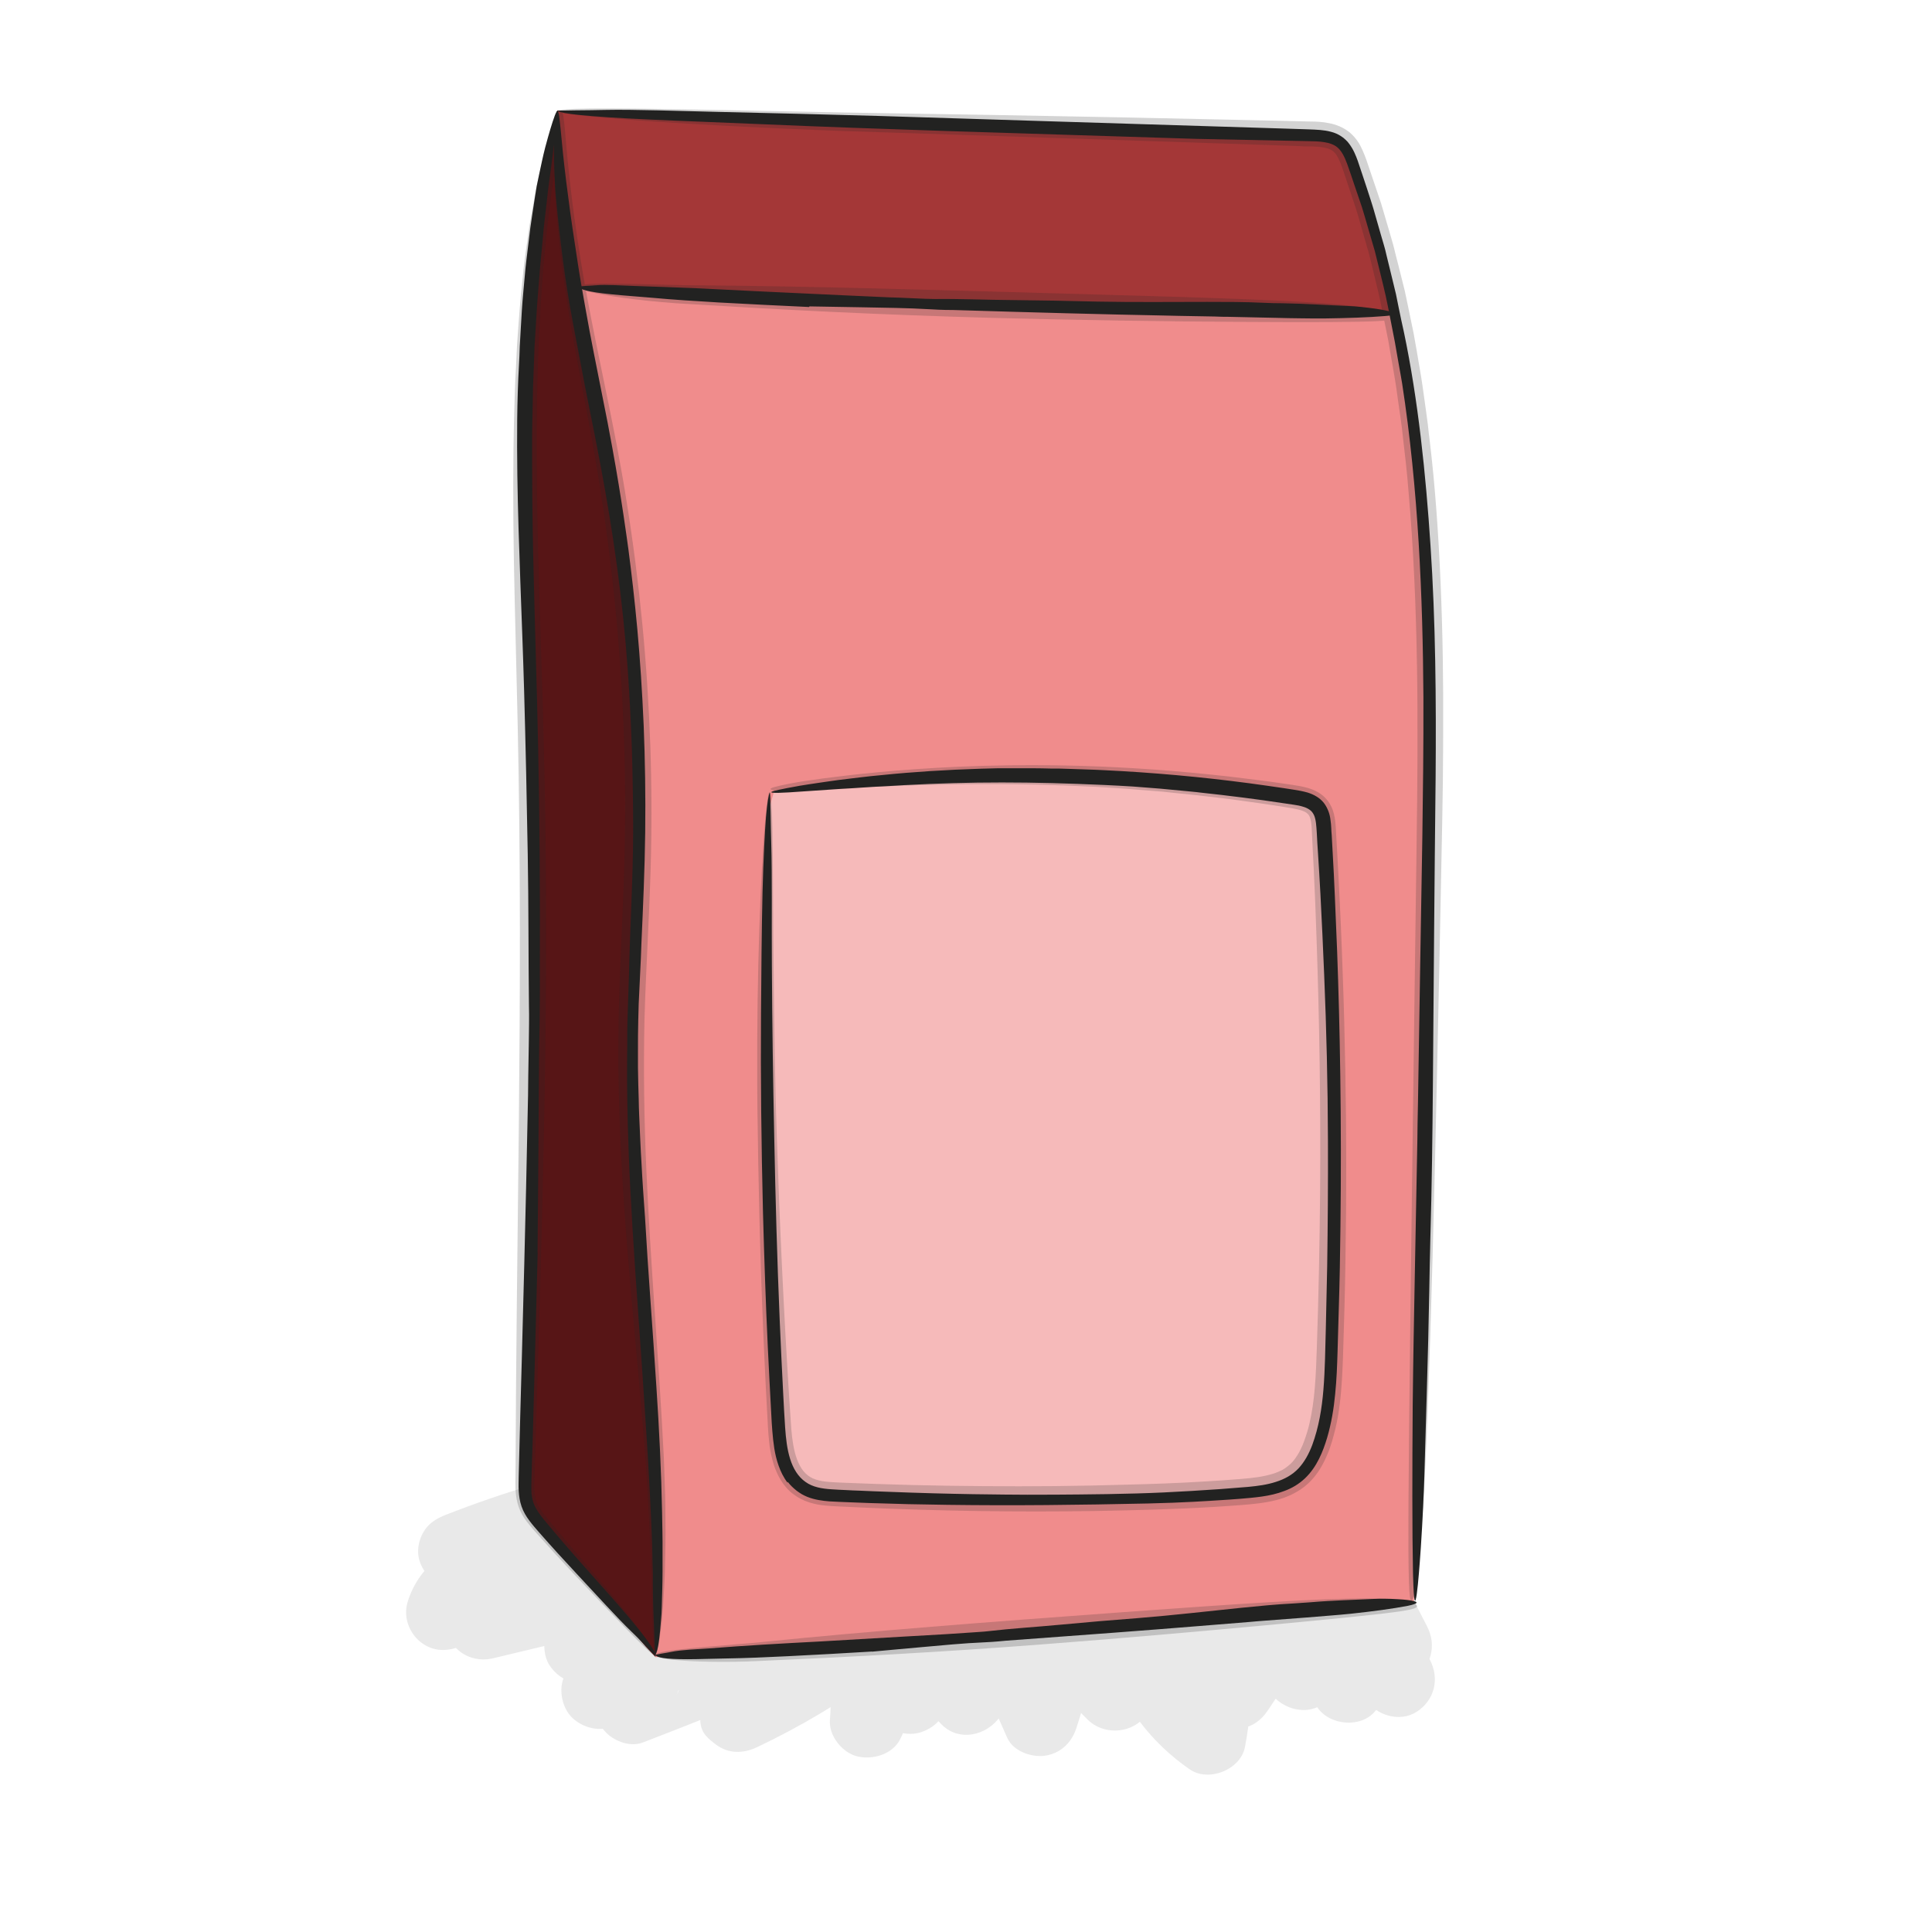 <?xml version="1.0" encoding="UTF-8"?>
<svg xmlns="http://www.w3.org/2000/svg" version="1.1" viewBox="0 0 1281.3 1281.3">
  <defs>
    <style>
      .cls-1 {
        fill: #f08c8c;
      }

      .cls-2 {
        fill: #571516;
      }

      .cls-3 {
        fill: #a43737;
      }

      .cls-4 {
        opacity: .2;
      }

      .cls-5 {
        opacity: .1;
      }

      .cls-6 {
        fill: #f6baba;
      }

      .cls-7 {
        fill: #222221;
      }
    </style>
  </defs>
  <!-- Generator: Adobe Illustrator 28.6.0, SVG Export Plug-In . SVG Version: 1.2.0 Build 709)  -->
  <g>
    <g id="Schaduw">
      <g class="cls-5">
        <path class="cls-7" d="M414,969.1c-40.3,8.7-79.9,20.5-118.3,35.5-6.3,2.5-11.4,5.5-14.9,11.5s-4.5,13.3-2.5,19.3c3.9,11.9,17.7,22.4,30.8,17.5,38.9-14.6,79.3-24.6,120.4-30.5-8.1-13.9-16.2-27.9-24.3-41.8-.7.6-5.4,4.3-1.8,1.7s-.8.5-1.6,1c-2.7,1.8-5.5,3.5-8.4,5s-5.7,2.6-8.5,4c6-3.2,1.7-.7,0,0s-3.1,1.2-4.6,1.7c-13.3,4.9-27,8.6-40.5,13.3-28,9.8-60.6,24.6-69.6,55.6-2.8,9.6,1.2,20.3,9,26.3,8.5,6.6,18.3,6.2,27.8,2s4.4-1.6,6.3-2.8c-1.3.8-4.1,1.7-1.2.5s2.7-1.1,4.1-1.6c4.4-1.8,8.8-3.4,13.2-5,9.6-3.5,19.3-6.6,29.1-9.3,19.8-5.6,40-9.9,60.4-12.9-9.4-12.2-18.8-24.5-28.2-36.7,5.3-7,1.4-2-.3-.4s-3.5,2.9,0,.1.6-.5-.1,0c-2.7,1.8-6.9,5-10.2,5.5.4,0,5.8-2.3,2.6-1.1s-1.9.8-2.9,1.1c-2,.7-4,1.4-6.1,2.1-4.2,1.4-8.5,2.6-12.8,3.8-18.1,5-37.2,9.5-53.3,19.6-10.6,6.6-15.1,19.6-10.2,31.2s17.2,17.4,29.5,14.5c36.4-8.7,72.7-17.4,109.1-26-8.1-13.9-16.2-27.9-24.3-41.8-6,7.5-12.4,14.6-19.2,21.3-3.3,3.2-6.8,6.4-10.3,9.4s-4.1,3.5-6.1,5.1-1.9,1.5-2.8,2.2c-2.7,2.2,4.8-3.7,0,0-5.4,4.1-9.6,8.1-11.5,14.9-1.6,6-.9,14,2.5,19.3,7.8,12,21.6,15.2,34.2,9,17.2-8.5,34.4-17,51.6-25.5l-34.2-34.2c-13.4,18.5-26.7,37.1-40.1,55.6-6.2,8.6-3.7,23.3,3.9,30.3,8.1,7.5,20.5,9.8,30.3,3.9,22.1-13.3,42.8-29.7,59.4-49.5,4.3-5.2,7.3-10.7,7.3-17.7s-2.7-13.5-7.3-17.7c-10.1-9.2-25.4-9.8-35.4,0-18.4,18-33,41-38.3,66.5-1.8,8.9-.2,17.7,6.4,24.3,5.8,5.8,16.2,9.6,24.3,6.4,22.7-8.8,45.4-17.4,67.5-27.4,19.8-8.9,41.9-19.2,56.7-35.6-13.9-8.1-27.9-16.2-41.8-24.3-.2,1.2-.6,2.3-.9,3.5-.7,2.9,1.1-3.1,1.4-3.3-.3.1-1,1.9-1.2,2.3-.7,1.3-1.5,2.5-2.3,3.7s-.9,1.2-1.3,1.9c-1.5,2.4,3.7-4.4,1.8-2.3-4.8,5.5-9.6,10.9-14.6,16.2-10.6,11.2-23.5,24.3-26.3,40.1s.4,19.7,9,26.3,18.4,6.4,27.8,2c28.5-13.6,55.8-29.6,81.1-48.6-12.2-5-24.5-10-36.7-14.9,1.1,4.3,2.1,8.6,2.9,13s1.5,7.6.2.8c.4,2.1.5,4.4.7,6.5.7,8.4.7,16.8,0,25.3-.8,10.4,8.3,21.8,18.4,24.1s23.2-1.4,28.2-11.5c9.1-18.3,16-37.6,19.2-57.8h-48.2c2.8,14.7,7.9,28.5,14,42.2,4,8.9,16.1,13.1,24.9,11.9s18.8-8.3,20.8-17.9c3.4-16.7,6.8-33.5,10.2-50.2h-48.2c5.1,23.4,18,44.4,34.4,61.7,11.7,12.3,30.6,7.8,39.3-5.1,8.3-12.4,16.7-24.8,25-37.2h-43.2c7.6,17.2,15.2,34.4,22.8,51.5,4,9,16.1,13.1,24.9,11.9,10.1-1.4,17.6-8.3,20.8-17.9,8.6-25.9,13.9-52.6,16.4-79.8l-49.1,6.6c6.5,25.9,21.6,49,40.6,67.4,13.1,12.6,37.4,7.7,41.8-11,3.7-15.9,7.5-31.7,11.2-47.6h-48.2c6.1,16.2,12.3,32.6,21.3,47.5,10.6,17.6,24.4,32.1,41.3,43.8,12.6,8.8,33.9.2,36.7-14.9,5.8-30.8,5.7-61.2-.5-91.9s-16-19.4-27.4-17.9-22.3,12.1-21.7,24.6c1.1,22,8.5,43.1,21.7,60.8s12,12.4,21.6,12.4,16.6-4.9,21.6-12.4c8.8-13.2,17.7-26.4,26.5-39.5h-43.2c5.9,9,11.7,18.1,17.6,27.1,8.4,12.9,27.9,17.5,39.3,5.1,9.5-10.4,16.2-21.4,21.5-34.4-15.2,2-30.5,4-45.7,6,5.1,10.6,10.3,21.1,15.4,31.7,6.7,13.8,29.3,16.8,39.3,5.1,12.3-14.4,22-30.7,26.4-49.3h-48.2c3.4,14,8.8,27.5,15.3,40.3,14.4-8.4,28.8-16.8,43.2-25.2-1.7-2.9-3.2-5.9-4.7-8.9s1.6,4.6.2.2-1.1-3.3-1.6-5-2.5-6.9-1.8-8.5c.4,3.5.6,4.3.4,2.4,0-.9-.1-1.7-.2-2.6,0-1.7,0-3.4,0-5.2-15.5,4.2-31.1,8.4-46.6,12.6,3.1,6,6.1,11.9,9.2,17.9,6,11.6,23.3,16,34.2,9,11.9-7.7,15.4-21.7,9-34.2s-6.1-11.9-9.2-17.9c-4.8-9.4-18.2-14.7-28.2-11.5s-18.2,12.7-18.4,24.1c-.3,18.6,5.1,36.9,14.6,52.9,6.7,11.2,22.8,16.3,34.2,9,11.9-7.7,15.3-21.7,9-34.2-1.3-2.5-2.4-5.1-3.6-7.6s1.7,4.4,0,0-1.1-2.9-1.6-4.3c-2-5.4-3.6-10.9-4.9-16.5-2.5-10.2-13.5-18.8-24.1-18.4-10.7.5-21.5,7.4-24.1,18.4-.7,3.1-1.6,6.2-2.7,9.2-.3.8-.6,1.5-.9,2.3-.7,1.8-.4,1,.9-2.2-.9,1.2-1.5,3.1-2.2,4.5-1.6,3-3.3,5.9-5.2,8.7s-1.7,2.4-2.5,3.5c-1.1,1.5-.7.9,1.2-1.6-.7.9-1.5,1.8-2.3,2.7,13.1,1.7,26.2,3.4,39.3,5.1-5.1-10.6-10.3-21.1-15.4-31.7-4.3-8.9-15.8-13.2-24.9-11.9s-16.9,8.4-20.8,17.9c2.8-6.8-.3.3-1,1.6s-1.7,3-2.6,4.4-3,3.6-3,4.3c2.1-2.7,2.3-3,.5-.8-.8.9-1.6,1.8-2.4,2.7,13.1,1.7,26.2,3.4,39.3,5.1-5.9-9-11.7-18.1-17.6-27.1-10.6-16.3-32.5-15.9-43.2,0-8.8,13.2-17.7,26.4-26.5,39.5h43.2c-2.5-3.3-4.8-6.7-6.9-10.3s-2.2-4-3.2-6.1c-.5-1-1-2.1-1.4-3.1,1.3,3.1,1.6,3.8.9,2.1-1.2-3.7-2.5-7.3-3.3-11.1s-.3-4.8-1.1-5.6c.5,4,.6,4.6.3,1.8,0-1.1-.2-2.2-.2-3.2l-49.1,6.6c.6,3.2,1.2,6.4,1.7,9.5.9,4.9-.3-3.1,0,0s.4,3.2.5,4.8c.6,6.1.9,12.2.9,18.3s-.2,12.2-.7,18.3-.3,3.2-.5,4.8c0,.6-.1,1.3-.2,1.9-.2,1.9-.1,1.3.3-1.9.9,1.1-1.3,8.1-1.6,9.6,12.2-5,24.5-10,36.7-14.9-.9-.6-1.9-1.3-2.8-2-2.2-1.6-1.8-1.3,1.1.8-1,0-4.2-3.5-4.9-4.3-2.7-2.5-5.3-5.1-7.7-7.9s-2.5-3.9-3.9-4.7l2.1,2.7c-.6-.8-1.2-1.6-1.8-2.4-2.2-3-4.2-6.2-6.1-9.4-3.6-6.1-6.6-12.5-9.5-19s2.3,5.7-.3-.7-1.1-2.7-1.6-4c-1.4-3.5-2.7-7.1-4.1-10.7-3.8-10-12.5-18.9-24.1-18.4s-21.5,7.4-24.1,18.4c-3.7,15.9-7.5,31.7-11.2,47.6,13.9-3.7,27.9-7.4,41.8-11-4.2-4-8-8.3-11.8-12.7-2.1-2.5.2-.1.8,1.1-.6-1.1-1.7-2.3-2.4-3.4-1.6-2.2-3.1-4.5-4.5-6.9s-2.4-4.2-3.6-6.3-2-6-3.4-7.1c1.2,1,2,5,.5.9s-.9-2.4-1.3-3.6c-.8-2.4-1.5-4.9-2.1-7.4-3.1-12.1-15.5-19.5-27.4-17.9s-20.5,12-21.7,24.6-.6,6.3-1,9.5,0,.8.2-1c-.1,1.6-.5,3.2-.7,4.7-.9,6-2,12-3.3,17.9-2.6,12-5.9,23.8-9.8,35.4,15.2-2,30.5-4,45.7-6-7.6-17.2-15.2-34.4-22.8-51.5-3.5-7.8-13.5-12.4-21.6-12.4s-16.6,4.9-21.6,12.4c-8.3,12.4-16.7,24.8-25,37.2,13.1-1.7,26.2-3.4,39.3-5.1-1.6-1.7-3.3-3.5-4.8-5.3s-1.6-2.5-2.3-2.7c.9.2,2.8,3.9.7.9s-5.5-7.9-7.8-12.1-2.1-3.9-3-5.9-1.9-4.2-.4-.7,0,0-.2-.8c-1.6-4.2-2.8-8.6-3.7-13-2.2-10.3-13.7-18.8-24.1-18.4-10.5.5-21.9,7.3-24.1,18.4-3.4,16.7-6.8,33.5-10.2,50.2l45.7-6c-2.5-5.6,1.2,3.3,0,0s-1.1-2.8-1.7-4.3c-1.1-2.8-2-5.7-2.9-8.6-1.8-5.7-3.2-11.5-4.3-17.4-1.9-10.3-13.8-18.8-24.1-18.4-10.1.5-22.4,7.3-24.1,18.4-1.3,8.6-3.3,17.1-5.9,25.4s-2.7,8.1-4.3,12.1c-.3.9-.7,1.7-1,2.6,1.3-3.1,1.4-3.4.3-.9-1.1,2.2-2.1,4.5-3.2,6.8l46.6,12.6c1.5-19.7-.6-39.7-5.6-58.8-3.7-14.2-23.7-24.8-36.7-14.9-25.3,19-52.6,35.1-81.1,48.6,12.2,9.4,24.5,18.8,36.7,28.2.2-1.2.6-2.3.9-3.5.7-2.9-1.1,3.1-1.4,3.3.3-.1,1-1.9,1.2-2.3.7-1.3,1.5-2.5,2.3-3.7s.9-1.2,1.3-1.9c1.5-2.4-3.7,4.4-1.8,2.3,4.8-5.5,9.6-10.9,14.6-16.2,10.6-11.2,23.5-24.3,26.3-40.1,1.9-10.6-1.2-22.8-11.5-28.2-9.5-5-22.7-4.5-30.3,3.9s-2.5,2.7-3.9,3.9-1.5,1.3-2.3,2c-3.8,3.1,1.5-.5,1.7-1.3-.3,1.1-4.7,3.3-5.6,3.9-2.1,1.3-4.2,2.6-6.3,3.9-9.7,5.7-19.9,10.7-30.2,15.3s-5.3,2.4-8,3.5-5.8,2.5-1.7.7-.9.4-1.7.7c-5.3,2.2-10.5,4.3-15.8,6.4-9.4,3.7-18.9,7.3-28.3,10.9l30.8,30.8c1-4.8,2.3-9.4,4-14s2.6-4.6-.5.9c.5-.9.9-1.9,1.3-2.9,1.1-2.4,2.4-4.8,3.7-7.1s2.5-4.2,3.9-6.2,1.6-2.3,2.4-3.4c1.8-2.6.1,0-.9,1,4.1-4,7.5-8.8,11.6-12.8l-35.4-35.4c-7.2,8.6-15.1,16.5-23.7,23.8s-2.2,1.8-3.3,2.7-4.6,3.6-1.5,1.2-1.4,1-1.6,1.2c-1.2.9-2.4,1.7-3.5,2.6-5.1,3.6-10.3,7-15.7,10.2l34.2,34.2c13.4-18.5,26.7-37.1,40.1-55.6s3.7-23.3-3.9-30.3c-8.6-7.9-19.9-9-30.3-3.9-17.2,8.5-34.4,17-51.6,25.5,8.4,14.4,16.8,28.8,25.2,43.2,17.9-13.5,34.6-28.2,48.6-45.8s10.4-20.3,3.9-30.3c-6.2-9.6-17.1-14.2-28.2-11.5-36.4,8.7-72.7,17.4-109.1,26,6.4,15.2,12.8,30.5,19.3,45.7,1.7-1.1,3.4-2.1,5.2-3s2.2-1.1,3.3-1.6,4.6-2.1.5-.3-.4.2.6-.2,2-.8,3.1-1.1c2.3-.8,4.6-1.6,7-2.3,8.9-2.8,17.9-5,26.9-7.6s19.9-6.3,29.3-10.9,18.3-12.5,25.2-21.6,3.5-20.7-2-27.8-16-10.5-26.3-9c-42.9,6.3-84.3,18.5-123.9,36.2,12.2,9.4,24.5,18.8,36.7,28.2,1.4-4.8-1.1.4-.9,1.5-.1-.7,1.3-2.5,1.7-3.2,2.4-3.8.7-.1-1,1,1-.7,1.8-2,2.6-2.9s2-1.8,2.9-2.7c3.5-3.3-4.5,3-.7.4s4.9-3.3,7.4-4.8,5.4-3,8.2-4.3,2.9-1.3,4.4-2c4.8-2.3-4.6,1.8,0,0,6.4-2.5,12.8-4.7,19.3-6.8,27.3-8.7,56.4-16.6,78-36.5s9.7-21.3,3.9-30.3c-2.3-3.6-5.4-6.6-9-9-6-3.9-12.6-3.5-19.3-2.5-41.1,5.9-81.5,15.9-120.4,30.5l13.3,48.2c38.4-15.1,78-26.8,118.3-35.5,12.8-2.8,21.5-18.4,17.5-30.8-4.4-13.5-17-20.4-30.8-17.5h0Z"/>
      </g>
    </g>
    <g id="Fill">
      <polygon class="cls-2" points="369.9 82.6 373.4 135 388.1 229.6 400.9 294 412.1 363.9 418.3 420.2 422.6 489.6 423.1 567.2 420.4 635.3 418.6 715.3 423.1 807.7 431.3 928.4 436 1007.9 437 1049.3 434.8 1099 428.3 1092.1 380.5 1036.8 352.1 1003 347.9 984.2 350.9 844.3 353.6 658.1 351.8 470.7 347.9 349.2 347.9 259 355.4 166.6 366 93.4 369.9 82.6"/>
      <polygon class="cls-1" points="873.9 89 534.2 79.5 369.6 73.4 371 108.1 379.4 182.5 392.5 253.8 406.6 329.4 417.6 405.6 423.8 509.8 422.5 607.5 419 722.8 424.7 831.9 432.7 952.5 436 1007.9 436.6 1059.5 434.8 1099 484.9 1096 719.9 1080.8 909.1 1065 937.7 1062.6 940 999.1 943.4 808.6 946.8 611.1 948.5 497.1 947 394.9 939.7 294.2 926.4 209.6 906.9 134.3 895.4 101.7 885.9 91.6 873.9 89"/>
      <polygon class="cls-3" points="381.7 189.8 406.4 191.6 576.7 199.7 766.1 207.2 902.1 207.2 926.4 209.6 913.6 160.4 898.8 111.2 889.7 95.6 873.9 89 651.7 82.6 486.6 77.8 369.6 73.4 371 108.1 377.4 178.6 381.7 189.8"/>
      <polygon class="cls-6" points="526.3 523 631.5 514.6 741.9 515.6 840.5 526.1 872.6 533.2 877.9 547.7 881.9 630 884.5 725.5 884.5 815.7 882.3 897.9 878.3 945.9 867.3 972.7 851.5 984.6 827.3 990.8 774 992.5 657 994.2 561.1 994.2 532.5 987.3 519.3 968.8 514.9 923.5 510.5 806.9 507.8 686.7 507.8 602.2 509.6 538.4 513.1 525.7 526.3 523"/>
    </g>
    <g id="Lijnen">
      <g id="Zakje_groot">
        <g id="Zwart">
          <path class="cls-7" d="M578.3,1095.3c-18.4,1.1-37.3,2.2-55.9,3.1-14,.7-28.1,1.3-41.2,1.5-8.3.1-17.5.5-25.4.5-15.2,0-19.9-1.2-21.1-2.7-.4-.5,7.1-1.4,10.6-2.2,6.2-1.3,16.5-1.7,25.2-2.3,11.9-.9,24-1.8,36-2.5,12.6-.8,25.2-1.4,37.8-2.1,42.2-2.5,72.6-4.2,82.8-4.8,2.1-.1,8.3-.5,16.6-1.1,3.9-.3,8.4-.5,11.7-.9,15.3-1.8,32-2.8,47.9-4.3,17-1.6,34.4-3.1,51.7-4.4,23.7-1.9,45.6-4.5,68.2-6.8,11.9-1.2,23.1-2.3,34.8-2.9,3.6-.2,7.7-.5,11.5-.8,15.2-1.3,28.1-1.5,41.9-2.2,3.4-.2,9.6-.2,15.8.2,1.9.1,17.2,1,10.6,3.3-1,.4-1.9.6-4.2,1.1-9.8,1.9-23.3,3.7-37.4,5.2-4.6.5-9.7.9-14.5,1.3-4.9.4-9.8.8-14.7,1.2l-30.2,2.3c-1.8.1-4.7.4-8.2.7-17.4,1.4-30.4,2.5-33.4,2.7-30.3,2.5-79.8,6.2-127.8,9.7-1.5.1-7.3.8-14.6,1.1-14.3.6-27.9,2-41.6,3.2-10.8,1-21.5,1.9-32.9,3Z"/>
          <path class="cls-7" d="M427.7,806c2.1,37.3,5.2,75.6,7.6,113.4,1.9,28.5,3.3,57.1,3.8,83.8.1,8.4.4,17.3.3,26.1,0,4.4,0,8.8,0,13.1,0,4.3-.1,8.5-.2,12.5-.1,3.9-.2,7.4-.3,10.6-.1,3.2-.2,6.1-.5,8.8-.4,5.3-.8,9.4-1.2,12.6-.8,6.4-1.7,9.3-2.5,10.4-.5.7-.7-14.7-1.1-21.8-.1-3.2-.3-6.9-.4-10.9-.1-4-.2-8.4-.2-12.9,0-2.3,0-4.5,0-6.9,0-2.3-.1-4.6-.2-7-.1-4.6-.2-9.2-.3-13.7-.9-24.1-2.2-48.8-3.8-73.1-1.6-25.6-3.4-51.1-5.2-76.7-3.1-42.8-5.4-79.7-6.5-108.6-1.1-28.9-1.2-49.6-1.1-60.1,0-2.2,0-6.4.1-12.2,0-2.9,0-6.2,0-9.8,0-3.6.2-7.6.3-11.8.2-8,.6-17.1.8-23.9.6-31.4,2.8-65.2,2.8-97.6,0-17.3-.3-34.8-.8-52.4-.6-17.6-1.5-35.2-2.7-52.7-3.4-48.1-9.8-92.4-18.3-137.6-4.4-23.7-9.3-46.1-13.6-69.6-1.4-7.3-2.9-15.4-4.4-23.1-2.9-15.3-5.1-29.5-6.9-43.4-1.8-13.8-3.3-27.4-4.6-41.5-.6-6.8-1.3-19.6-1.2-32.1,0-1.9.1-10.6.8-17.1.6-6.5,1.5-10.7,2.6-3.9.3,2.1.5,4,1,8.7.9,10,2.1,21.8,3.7,34.7,1.6,12.9,3.5,26.8,5.7,41.1,1.4,9.2,2.9,19.4,4.6,29.1,1.7,9.8,3.5,19.7,5.3,29.5,3.8,20.1,8,40.2,11.9,60.4.7,3.6,1.8,9.4,3.1,16.6,6.4,35.1,9.8,61.3,10.7,67.6,2,15.4,4.1,33.2,5.9,52.9,1.8,19.7,3.2,41.1,4.2,63.8.9,22.6,1.3,46.4,1,70.7-.3,24.3-1.4,49-2.5,73.4-.1,3-.5,14.9-1.3,29.6-.4,7.2-.7,14.4-.8,21.5-.2,7.1-.2,14.1-.2,21.1,0,3.5,0,7,0,10.5,0,3.5.2,7,.2,10.5l.3,10.4c0,3.5.2,7,.3,10.5.5,10.9.9,21.8,1.6,32.9.3,5.5.6,11.1,1,16.7.4,5.6.8,11.3,1.2,17.1Z"/>
          <path class="cls-7" d="M356.6,830.4c-1,38.5-2,78-3.1,116.9-.2,7.3-.4,14.7-.7,22-.1,3.7-.2,7.3-.3,10.9-.1,3.6-.2,7.1,0,10.3.2,1.6.4,3.2.8,4.6.4,1.5.9,2.8,1.6,4.2,1.4,2.7,3.3,5.4,5.5,8.1,4.4,5.4,9,10.7,13.4,15.9,11.2,13.1,24.2,27.3,35,39.7,21,24,25.9,32.4,26.2,35.1,0,.4-2.6-2.2-5.9-5.7-3.3-3.4-7.4-7.6-10.1-10.1-9.5-9.1-23.9-25.1-36.4-38.4-8.5-9.1-17-18.4-25.4-28-2.1-2.4-4.2-4.8-6.2-7.5-2-2.7-3.9-5.8-5.1-9.3-1.2-3.5-1.7-7-1.9-10.4-.2-3.4,0-6.6,0-9.7.6-26.4,1.4-52.7,2.1-79.1,2.4-88.3,3.7-151.9,4.1-173.4,0-4.4.2-17.4.5-34.7.1-8.2.3-17.6.1-24.6-.4-32.2-.2-67.1-.8-100.5-.6-35.7-1.4-72.2-2.4-108.4-1.4-49.7-3.8-95.8-4.5-143.4-.3-25-.3-48.7,1.1-73.2.2-3.8.4-7.8.5-11.9.2-4.1.5-8.2.7-12.3.2-4,.5-7.9.7-11.8.2-3.9.6-7.6.9-11.4.3-3.7.7-7.4,1-11,.2-1.8.3-3.6.5-5.4.2-1.8.4-3.6.6-5.4.9-7.1,1.7-14.2,2.6-21.3,1-7,2.1-14.1,3.2-21.3.3-1.7.6-3.9,1-6.2.5-2.4,1-5,1.6-7.8,1.2-5.6,2.5-12,4.1-18.2,1-3.8,9.3-34.6,8.3-20.2-.2,2.2-.4,4.1-1,9-.4,2.6-.8,5.2-1.2,8-.4,2.8-.9,5.7-1.2,8.6-.7,6-1.6,12.3-2.5,18.9-.5,3.3-.8,6.7-1.2,10.1-.4,3.4-.8,7-1.2,10.5-.4,3.6-.9,7.1-1.2,10.8-.3,3.6-.6,7.3-1,11-.5,4.8-.9,9.8-1.4,14.9-.4,5.1-.8,10.3-1.2,15.3-.9,10.2-1.3,20.5-2,30.7-.4,5.2-.5,10.5-.7,15.8l-.6,15.8-.3,15.8c-.1,5.3-.3,10.5-.3,15.8,0,3.8,0,9.8,0,17.2,0,18.2.2,34.1.4,46.3.2,12.1.4,20.5.5,23.8.7,31.8,2.1,73.5,3.1,120,1,46.5,1.3,97.6,1.1,148,0,3.1.1,15.3-.1,30.6-.6,29.9-.6,58.5-.8,87.3-.2,22.6-.4,45.1-.6,69Z"/>
          <path class="cls-7" d="M793.3,92.1c-54.5-1.7-110.4-3.5-165.4-5.2-41.5-1.4-83-2.8-121.8-4.5-24.4-1.1-51.6-2-74.9-3.1-45-2.1-58.4-4-61.6-5.7-1-.5,21.4-.4,31.8-.7,18.6-.4,49.1.7,74.8,1.3,35.2.8,71.2,1.7,106.7,2.7,37.4,1.2,74.6,2.3,111.9,3.5,62.4,1.9,116.2,3.6,158.1,4.9,5.2.2,10.3.3,15.2.5,4.9.2,9.8.3,14.6,1.6,2.4.6,4.7,1.6,6.8,3,1.1.7,2,1.4,2.9,2.3.9.8,1.7,1.7,2.4,2.7,2.8,3.7,4.3,7.6,5.6,11.1,2.4,7,4.4,13.2,6.2,18.6.9,2.7,1.7,5.1,2.4,7.4.7,2.3,1.4,4.3,1.9,6.1.9,3,2.6,9,4.9,17.1.6,2,1.2,4.2,1.9,6.5.3,1.2.7,2.3,1,3.6.3,1.2.6,2.5.9,3.8,1.3,5.1,2.6,10.8,4.1,16.8.7,2.8,1.4,5.7,2.1,8.7.6,3,1.2,6,1.8,8.9,1.2,5.9,2.4,11.6,3.5,16.4,9.4,44.8,14.5,94.2,17.6,141.4,3.4,50.5,3.8,102.3,3.4,153.6-.4,35.2-.7,69.1-1,102.6-.3,33.5-.5,66.6-.8,100.3-.3,35.3-.7,68.7-1.7,103.3-.3,10.7-.5,22.7-.7,34.1-.8,45.2-2.2,83.1-3.3,124.1-.3,9.9-1.1,28.4-2.3,46.4-.4,5.5-3.3,50.4-4.7,30.2-.2-3.1-.3-5.9-.5-12.8-.6-29.3-.5-69.6-.2-111.7.1-13.6.4-28.7.6-43.1.3-14.6.5-29.2.8-43.7l1.7-89.5c0-5.3.2-13.9.4-24.5.8-51.7,1.5-90.1,1.6-99.2.4-22.5.8-48.5,1.3-77.1.4-28.6.8-59.8.7-92.6-.4-65.6-3.3-137.8-14.1-207.8-.3-2.1-1.3-7.4-2.6-14.8-.6-3.7-1.4-7.9-2.2-12.6-.4-2.3-.9-4.7-1.4-7.2-.5-2.5-1-5-1.5-7.7-1-5.2-2-10.3-3.1-15.4-1.1-5.1-2.4-10.1-3.6-15.1-1.2-5-2.5-10-3.7-15-1.4-4.9-2.9-9.8-4.3-14.7-1.4-4.9-2.8-9.8-4.3-14.6-1.6-4.8-3.3-9.6-4.9-14.4-1.6-4.8-3.2-9.6-4.9-14.3-1.7-4.6-3.7-8.6-6.5-10.9-2.2-1.8-5.2-2.9-8.6-3.4-3.4-.6-7.2-.6-11.3-.7-8-.2-16-.3-24.1-.5-16.2-.3-32.6-.7-49.5-1Z"/>
          <path class="cls-7" d="M536.5,203.6c-19.7-.9-39.9-1.9-59.8-3-15-.9-30-1.8-44-3.1-8.8-.8-18.6-1.4-27.1-2.3-16.2-1.6-21-3.4-22.1-5-.3-.5,7.8-.6,11.6-1,6.8-.6,17.8.2,27.1.5,12.7.4,25.7.9,38.6,1.4,13.5.6,27,1.4,40.4,2,45.1,2.2,77.7,3.6,88.7,4.1,2.3,0,8.9.3,17.8.7,4.2.2,9,.4,12.6.4,16.5-.2,34.3.6,51.5.7,18.3.2,37,.5,55.5,1,25.4.5,49.1.2,73.4.2,12.8,0,24.8,0,37.4.6,3.9.2,8.2.3,12.3.3,16.4.3,30,1.3,44.9,1.9,3.6.1,10.3.8,16.8,1.7,2,.3,18.2,2.7,10.9,4.3-1.1.3-2.1.4-4.6.6-10.6.9-25.2,1.4-40.4,1.6-4.9,0-10.4,0-15.6-.1-5.3,0-10.6-.2-15.8-.3l-32.4-.7c-1.9,0-5,0-8.8-.2-18.7-.3-32.6-.6-35.9-.7-32.6-.6-85.6-2-137.1-3.6-1.6,0-7.8,0-15.6-.5-15.3-.9-29.9-1-44.6-1.3-11.6-.2-23.1-.4-35.3-.6Z"/>
          <path class="cls-7" d="M522.3,983.3c-2.7-3.5-4.5-7.3-5.9-11.2-1.4-3.9-2.3-7.8-2.9-11.6-.6-3.9-1-7.7-1.3-11.5l-.2-2.8-.2-2.8-.3-5.6c-.8-14.8-1.6-29.7-2.3-44.6-1.4-29.8-2.4-59.7-3.2-89.3-1.1-44.7-1.6-89.4-1.3-131.3.2-26.3.4-55.6,1-80.7.3-12.1.7-22.1,1.1-30.3.4-8.2.8-14.7,1.2-19.7.9-10.1,1.7-14.6,2.5-16.3.5-1.1.6,23,1,34.2.6,20,.2,52.8.4,80.5.2,37.9.8,76.6,1.6,114.8.8,40.2,1.9,80.3,3.6,120.3.7,16.8,1.5,33,2.3,48.5.4,7.8.8,15.4,1.3,22.8.5,7.3,1.3,14.4,3.3,20.8,2,6.4,5.3,11.9,10.2,15.3,4.8,3.5,11,4.5,17.2,4.9,3.1.2,6.3.4,9.4.5,3.1.2,6.2.3,9.2.4,6,.3,11.9.5,17.5.7,45.1,1.8,77.5,1.9,93.8,2,6.8,0,26.4,0,52.9-.4,12.5-.2,26.7-.6,37.3-1.1,12.2-.6,24.7-1.3,37.3-2.2,6.3-.5,12.7-1,19-1.5,6.3-.6,12.5-1.4,18.3-3.3,5.8-1.8,11.1-4.7,15.1-9,4-4.3,6.9-9.7,9.1-15.5,4.3-11.7,6.4-24.2,7.4-36.7,1.1-13.4,1.2-27.1,1.6-40.8.3-13.7.6-27.5.9-41.2.4-27.6.6-55.2.5-82.8-.1-37.8-1-74.3-2.5-110.3-.7-18-1.6-35.9-2.5-53.8-.5-8.9-1-17.9-1.6-26.9-.3-4.5-.6-9-.8-13.5-.3-4.5-.5-8.7-1.8-11.6-.7-1.5-1.5-2.6-2.7-3.5-1.2-.9-2.8-1.7-4.6-2.2-1.9-.6-3.9-1-6.1-1.3-2.3-.3-4.6-.7-6.8-1-4.6-.7-9.1-1.3-13.7-2-4.5-.6-9.1-1.2-13.6-1.8-9.1-1.2-18.2-2.2-27.3-3.2-4.5-.6-9.1-.9-13.7-1.4-4.6-.4-9.2-.9-13.8-1.3-5.7-.4-11.8-.9-18-1.4-6.2-.4-12.4-.7-18.5-1-24.2-1.1-46.5-1.7-68.2-1.7-21.7,0-42.9.6-64.9,1.8-5.3.3-12.9.8-21.6,1.2-4.3.3-9,.6-13.7.9-4.7.3-9.6.5-14.5.9-3,.2-16.5,1.1-26.6,1.8-10.1.6-16.9.5-6.3-1.8,3.3-.7,6.2-1.3,13.5-2.6,3.9-.7,8-1.2,12.3-1.9,4.3-.6,8.7-1.3,13.3-1.9,9.2-1.1,18.9-2.4,29.1-3.3,20.4-2.1,42.6-3.5,65.3-4.2,3.7-.1,7.5-.2,11.3-.3,3.8,0,7.7,0,11.7,0,3.9,0,7.9,0,11.8,0,3.9,0,7.9.1,11.8.2,3.9,0,7.9,0,11.8.2l11.8.4c7.9.2,15.7.7,23.6,1.1,32.2,1.9,64.3,5.1,96.3,9.7,2.9.4,6.6,1,11,1.6,2.2.3,4.6.7,7.1,1.1,2.6.4,5.4.9,8.6,1.8,1.9.6,3.9,1.4,5.7,2.5,1.9,1.1,3.7,2.6,5.1,4.4,1.4,1.8,2.4,3.8,3.1,5.7.7,1.9,1.1,3.8,1.3,5.6.3,1.8.4,3.5.5,5.2,0,1.6.2,3.2.3,4.7.2,3.1.3,6.1.5,9.1.7,11.8,1.2,22.5,1.6,31.8.8,18.5,1.3,31.3,1.5,36.2,1.8,48.4,3.1,112.2,2.2,183-.2,17.7-.5,35.8-1.1,54.3-.2,9.2-.6,18.5-.8,27.9-.3,9.4-.6,18.9-1.6,28.5-.9,9.6-2.5,19.3-5.3,28.9-1.4,4.7-3.1,9.5-5.4,14.1-2.3,4.6-5.3,9.1-9.3,12.9-4,3.8-8.7,6.6-13.7,8.4-4.9,1.9-10,3-14.9,3.7-5,.7-9.8,1.1-14.6,1.5-4.8.4-9.6.7-14.4,1-4.7.3-23.3,1.6-46.6,2.1-45.6,1-89.1,1.5-133,.9-17.2-.2-34.4-.6-51.8-1.2-4.4-.2-8.7-.3-13.1-.5-4.4-.2-8.7-.3-13.4-.6-4.6-.4-9.6-1-14.6-3-1.2-.5-2.5-1.1-3.7-1.8-1.2-.7-2.3-1.5-3.4-2.3-2.1-1.7-4.2-3.6-5.8-5.8Z"/>
        </g>
        <g id="Grijs" class="cls-4">
          <path class="cls-7" d="M938.7,1063.7c2.2,1.9,2,3.1-9.9,4.9-11.9,1.8-35.5,4.2-80,8.4-51.1,4.8-104.3,9.5-157,13.5-67.1,5.2-130.2,8.5-191.3,11.2-1.5,0-3.3.1-4.6.2-24.1.7-44.1-.2-54.2-1.7-10.1-1.6-10.2-3.9,5.5-5.9,5.4-.7,15.3-1.6,24.5-2.4,10.9-1,25.2-2,34.7-3,68.7-7,148.7-13.2,238.3-19.7,71.9-5.2,133.3-9.5,163.5-9.1,16.6.2,21.3,1.6,30.1,2.6,2.4.3.4,1,.5,1.2Z"/>
          <path class="cls-7" d="M370.7,75.3c1-2.1,1.8-3,2.5-.3.7,2.7,1.3,8.9,2.3,20.9,1.1,12.1,2.7,29.9,6.5,56,.9,6.5,2,13.5,3.2,21.1,1.2,7.5,2.6,15.6,4.2,24.2,3.2,17.3,7.2,36.8,11.8,59,5.3,25.5,10.5,51.6,14.6,77.9,4.2,26.4,7.6,53,10.2,79.8,2.6,26.8,4.3,53.8,5.3,80.9.9,27.1,1,54.2.2,81.2-1,34.4-3.2,68-4.1,100.9-.7,32.9-.2,65.5,1.2,97.6,2.8,64.4,8.4,127.2,11.5,189.4.2,3.1.3,6.7.4,9.4.2,6.1.4,12.1.6,18,.1,5.9.2,11.6.2,17.1.2,11-.1,21.4-.3,30.8,0,2.4-.1,4.7-.2,6.9-.1,2.2-.2,4.4-.3,6.5-.2,4.2-.5,8.2-.7,11.9-.4,7.4-1.2,13.7-1.9,18.8-2.6,20.2-4.9,20-5.3-11.9-.2-5.5-.4-13.3-.6-22,0-4.4-.3-9-.4-13.7-.2-4.7-.3-9.4-.5-14.1-1-22.2-2.5-51.1-4.3-70.4-2.9-34.9-6.4-71.2-9.6-109-3.2-37.8-5.9-77.1-6.8-118-.1-5.1-.2-10.2-.3-15.4,0-5.2,0-10.3,0-15.5,0-10.4.2-20.9.5-31.4.7-21,1.7-42.3,2.6-63.8.9-21.5,1.4-43.2,1.4-65.3,0-22.1-.6-44.5-1.8-67.1-.9-18.2-2.3-36-3.8-53.4-1.6-17.4-3.5-34.3-5.6-50.7-4.2-32.8-9.4-63.4-14.8-91.5-5.3-28.1-10.2-53.6-13.5-76.1-1.7-11.3-3-21.7-4-31.3-1.1-9.5-1.8-18.2-2.4-25.9-1.1-16.9-1.1-27.7-.8-36.5.3-8.8.9-15.6,1.6-24.4.4-4.9,1-.8,1.2-.8Z"/>
          <path class="cls-7" d="M370.2,75.8c2.9-3.8,3.9-2.8-.2,21.8-.6,3.1-.9,6.6-1.5,10.4-.6,3.9-1.2,8.2-1.8,12.9-.8,4.7-1.3,9.9-2,15.6-.3,2.8-.7,5.8-1.1,8.9-.4,3.1-.8,6.3-1.1,9.7-.6,6.7-1.3,14-2.1,21.8-.6,7.8-1.2,16.2-1.8,25.2-.5,9-1,18.6-1.5,28.9-.2,5.1-.3,10.4-.5,15.9,0,2.7-.2,5.5-.3,8.3,0,2.8,0,5.7-.1,8.6-.9,53.4.7,108,2.5,163.1,1.9,55.1,3.2,110.7,3.4,166.1.4,70.5-.8,138.7-2.4,205.2-.8,33.3-1.7,66.1-2.7,98.6-.5,16.3-1,32.4-1.5,48.5-.2,8-.5,16.1-.7,24.1-.1,4-.2,8-.4,12-.1,3.9-.1,7.5.4,10.7.4,2.6,1.3,5,2.4,6.9,1.2,2.2,2.8,4.4,4.7,6.7,1.8,2.3,3.8,4.6,5.7,6.9,3.9,4.6,7.6,9,11.2,13.3,7.3,8.6,14.2,16.7,20.4,24,12.5,14.8,22.2,27,28.3,35.5,6.1,8.5,8.6,13.2,6.9,12.7-1.8-.5-7.7-6.2-19.2-18-7.8-8.1-22.3-23.2-35.5-37.2-7.9-8.4-16.8-18.1-25.4-27.8-2.1-2.5-4.4-5.1-6.4-8-1-1.5-1.9-3.1-2.7-4.7-.8-1.7-1.4-3.5-1.9-5.2-.9-3.5-1.3-6.8-1.4-9.8-.1-3-.1-5.8,0-8.3.2-72.2,1.3-150.2,2.2-233.6.8-83.4,1.3-172.3-.8-266.1-.8-37.7-1.9-74-2.5-108.3-.6-34.3-.6-66.6.2-96.1.2-7.4.4-14.6.7-21.6.4-7,.7-13.9,1-20.5.1-3.3.4-6.6.6-9.8.2-3.2.5-6.4.7-9.5.2-3.1.5-6.2.7-9.2.2-3,.6-6,.8-8.9.6-5.8,1.2-11.4,1.7-16.8.6-5.4,1.3-10.5,2-15.4.7-4.9,1.3-9.6,2-14,.8-4.4,1.5-8.5,2.2-12.4.8-4.3,1.5-8.2,2.1-11.7.7-3.5,1.5-6.8,2.2-9.7,1.4-5.9,2.6-10.8,3.8-15.2,2.5-8.7,4.8-15.3,7.3-24.1,1.4-4.8,1.1-.5,1.3-.5Z"/>
          <path class="cls-7" d="M937.6,1058.7c-4.4,12.2-4.6-4.1-1.2-268.2,1-75.9,2-153.3,3.1-231.3,1.1-77.9,1.4-156.3-5.4-233.6-.9-12.3-2.4-24.5-3.8-36.7l-.5-4.6c-.2-1.5-.4-3-.6-4.5-.4-3-.8-6-1.3-9.1-.9-6-1.6-12.1-2.6-18.1-1-6-2-12-3.1-17.9-.5-3-1-6-1.5-8.9-.6-3-1.2-5.9-1.8-8.9-1.2-5.9-2.4-11.8-3.6-17.7-.6-3-1.3-5.8-2-8.8-.7-2.9-1.4-5.8-2.1-8.7-.7-2.9-1.4-5.8-2.1-8.7l-1.1-4.3c-.3-1.5-.8-2.9-1.2-4.3-1.6-5.7-3.3-11.4-4.9-17.1-.8-2.8-1.6-5.7-2.5-8.5-.9-2.8-1.9-5.6-2.8-8.4-1.9-5.6-3.7-11.2-5.6-16.8-.9-2.9-1.9-5.5-2.9-7.6-1-2.2-2.1-3.9-3.2-5-1.1-1.1-2.4-1.9-4.3-2.5-1.9-.6-4.2-1-6.8-1.2-1.3,0-2.7-.2-4.1-.2h-4.4c-3-.2-5.9-.3-8.9-.4-5.9-.2-11.8-.4-17.7-.6-94.1-3.1-185.8-6.2-276.1-9.1-4.6-.2-9.8-.3-13.6-.5-142.5-5.5-235.2-14.9-142.1-14.6,15.9,0,45.5.6,72.7,1.1,32.4.6,74.6,1.6,103,2,51,.8,104.1,1.7,159.3,2.8,27.6.6,55.6,1.2,84.2,1.8,14.3.3,28.7.7,43.2,1,3.7,0,7.8.2,12.2,1.1,2.2.4,4.5,1.1,6.9,2.1,2.3,1,4.7,2.4,6.8,4.1,2.1,1.8,3.8,3.8,5.2,5.8,1.4,2,2.4,4.1,3.3,6.1.9,2,1.6,3.9,2.3,5.7.6,1.8,1.2,3.5,1.8,5.3,2.4,7.1,4.8,14.2,7.2,21.3l.9,2.7.8,2.7c.5,1.8,1.1,3.6,1.6,5.4,1.1,3.6,2.1,7.3,3.2,10.9,1,3.6,2.2,7.3,3.1,11,.9,3.7,1.8,7.4,2.8,11.1.9,3.7,1.8,7.4,2.8,11.2.5,1.9.9,3.7,1.4,5.6.4,1.9.8,3.8,1.2,5.6,1.6,7.5,3.1,15.1,4.7,22.7,1.4,7.6,2.7,15.3,4,23,1.4,7.7,2.4,15.5,3.5,23.2.5,3.9,1.1,7.8,1.6,11.7.3,2,.5,3.9.7,5.9.2,2,.4,3.9.7,5.9,3.8,31.4,6,63.5,7.4,96,1.4,32.5,1.9,65.4,1.7,98.7,0,6.7,0,13.3-.1,20,0,6.6-.1,13.2-.2,19.8-.2,13.1-.4,26-.7,38.8-.5,25.6-1,50.5-1.5,74.7-1,48.4-2,93.9-3,135.6-2,83.2-4.1,150.9-6.2,195.4-2.4,48.9-4.4,62.3-6.6,88-.6,7.1-1,1-1.2,1Z"/>
          <path class="cls-7" d="M923.7,209.1c2.2,2.1,1.8,3.3-11.1,3.9-12.9.6-38.3.8-86.1.5-55-.3-112.1-1.2-168.7-2.7-36-1-70.9-2.3-105-3.9-34-1.6-67.2-3.5-99.9-5.5-1.7-.1-3.5-.2-4.9-.3-25.8-1.9-46.9-5-57.5-7.7-10.5-2.7-10.4-5,6.5-5.3,5.8-.1,16.5.1,26.3.3,11.7.2,27,.8,37.2.8,73.9.5,159.7,3.1,255.8,5.8,77.1,2.2,142.9,4,175,7.3,17.7,1.8,22.5,3.7,31.8,5.5,2.6.5.4,1,.4,1.2Z"/>
          <path class="cls-7" d="M514.3,524.4c-3.4-.6-4.9-1.2-.8-2.4,2.1-.6,5.5-1.4,10.8-2.4,2.7-.5,5.8-1.1,9.4-1.6,3.7-.5,7.8-1.1,12.6-1.8,19.1-2.5,47.5-5.8,89.1-7.7,20.8-.9,44.9-1.4,72.7-.8,27.8.6,59.4,2.3,94.9,6,5.1.6,10.2,1,15.4,1.7,5.1.6,10.2,1.3,15.4,1.9,2.6.3,5.1.7,7.7,1l7.7,1.1,7.7,1.1c2.5.4,5.3.8,8.2,1.5,3,.7,6.2,1.7,9.5,3.7,1.6,1,3.2,2.2,4.6,3.8,1.4,1.5,2.6,3.2,3.5,5,1.8,3.5,2.4,7,2.8,10,.2,1.5.3,3,.4,4.3l.2,3.9c.6,10.4,1.2,20.7,1.7,31.1.6,10.4,1,20.8,1.5,31.2.4,10.4.9,20.9,1.2,31.3.8,20.9,1.3,41.9,1.7,62.9.8,42,.8,84.3.1,126.5-.3,21.1-.9,42.2-1.6,63.3-.4,10.6-.8,21.4-2.2,32.3-.7,5.5-1.6,11-2.9,16.4-.7,2.7-1.4,5.5-2.2,8.2-.8,2.7-1.7,5.4-2.9,8.2-1.4,3.5-3.1,6.9-5.2,10.3-2.1,3.4-4.7,6.6-7.8,9.5-3.1,2.9-6.7,5.2-10.3,7-3.6,1.8-7.4,3.1-11,4-7.3,1.9-14.4,2.5-21.1,3.1-6.7.5-13.3,1-20,1.4-26.6,1.6-52.8,2.2-78.9,2.7-52.2.8-103.6,0-154.4-2.3-6.4-.3-12.7-.6-19.1-.9-3.3-.2-6.8-.5-10.4-1.1-3.6-.7-7.5-1.8-11.2-3.7-3.7-2-7.1-4.5-9.7-7.6-2.7-3.1-4.7-6.5-6.2-9.9-1.6-3.4-2.6-6.9-3.4-10.3-.8-3.4-1.4-6.8-1.7-10.1-.4-3.3-.6-6.6-.8-9.8-.2-3.1-.3-6.3-.5-9.4-.3-6.2-.7-12.5-1-18.7-.6-12.5-1.2-24.9-1.7-37.3-2.1-49.6-3.2-98.6-3.8-147.3,0-4.9-.1-10.5-.1-14.7-.4-76.9,2.4-140.3,5-171.9,1.4-15.8,2.6-23.7,3.5-21.3.5,1.2.9,4.9,1.2,11.5.3,6.6.5,16,.6,28.5.2,17.1.2,49,.6,78.2.3,34.9,1,80.3,2.1,110.7,1.8,54.8,4.4,111.9,8.1,171,.5,7.4,1,14.7,1.5,22.2.6,7.1,1.6,14.1,3.8,20,1.1,2.9,2.5,5.6,4.2,7.7,1.7,2.1,3.8,3.7,6.1,4.8,2.4,1.1,5.3,1.8,8.6,2.2,3.3.4,7,.5,10.8.7,30.6,1.3,61.8,2.1,93.4,2.3,31.7.3,63.9,0,96.6-1,16.3-.4,32.8-1,49.3-2,8.3-.5,16.5-1,24.8-1.7,4.1-.3,8.1-.7,12-1.3,3.8-.6,7.5-1.4,10.8-2.5,1.6-.6,3.2-1.2,4.7-2,.8-.3,1.4-.8,2.1-1.2.6-.5,1.3-.9,1.9-1.4,2.5-1.8,4.6-4.3,6.4-7.2,1.9-2.9,3.4-6.2,4.7-9.8,1.3-3.6,2.5-7.4,3.4-11.3,3.7-15.6,4.3-32.4,4.9-49.8,1.2-34.7,1.9-69.9,2.2-105.6.4-57.3-.5-112.5-2.3-164.5-.2-6.5-.5-13-.7-19.3-.2-6.4-.5-12.7-.8-19-.3-6.3-.5-12.5-.9-18.7-.3-6.2-.6-12.2-.9-18.3-.2-2.8-.5-5.1-1.1-6.8-.6-1.6-1.2-2.3-2.4-3.2-1.2-.9-3.3-1.6-5.7-2.2-1.2-.3-2.5-.5-3.9-.8-1.4-.2-2.9-.4-4.3-.7-5.7-.9-11.4-1.8-17.1-2.6-5.6-.8-11.2-1.5-16.7-2.3-5.5-.8-11-1.4-16.4-2-5.4-.6-10.7-1.3-16-1.8-5.3-.5-10.5-1-15.6-1.6-5.1-.4-10.2-.8-15.2-1.2-2.5-.2-5-.4-7.4-.6-2.5-.2-4.9-.3-7.3-.5-4.9-.3-9.6-.6-14.4-.9-4.7-.2-9.3-.4-13.9-.6-2.3-.1-4.5-.2-6.8-.3-2.2,0-4.5-.1-6.7-.2-35.2-1.1-65.3-.7-89.1,0-13.1.3-23.8.9-33,1.2-9.2.5-16.8.8-23.6,1-6.8.3-12.9.6-19,.9-6.1.3-12.2.8-19.1,1.3-7.6.6-1.3-.8-1.3-1Z"/>
        </g>
      </g>
    </g>
  </g>
</svg>